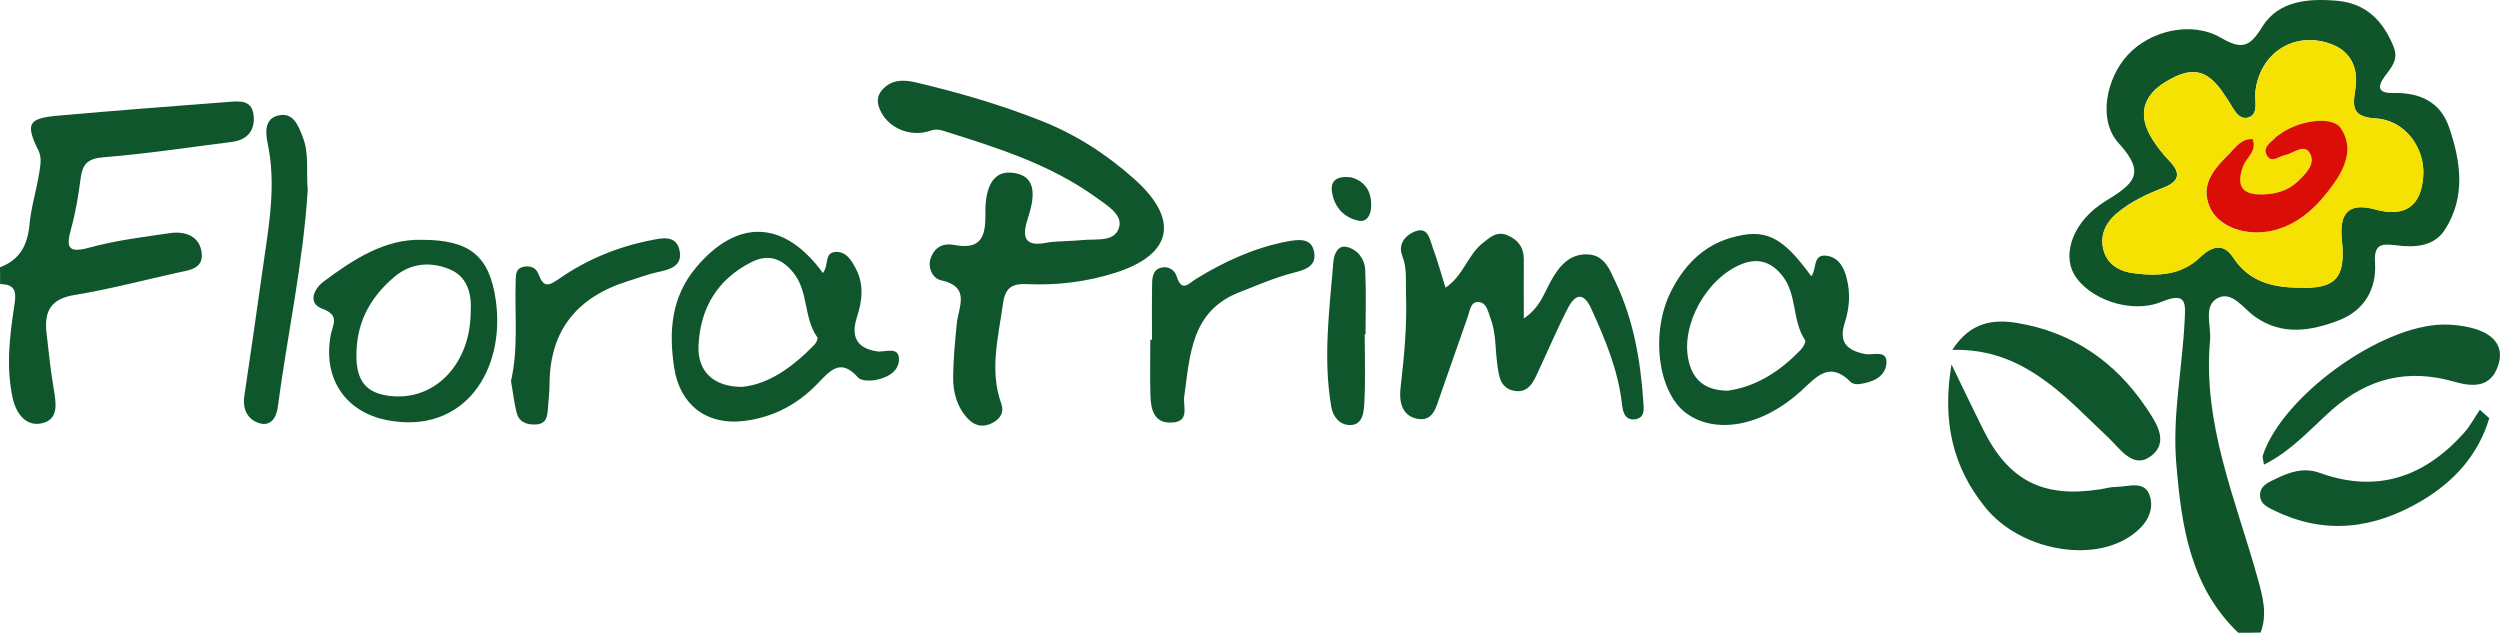 <?xml version="1.0" encoding="utf-8"?>
<!-- Generator: Adobe Illustrator 26.1.0, SVG Export Plug-In . SVG Version: 6.00 Build 0)  -->
<svg version="1.1"
	 id="svg4842" sodipodi:docname="Flixtrain Logo 2020.svg" xmlns:cc="http://creativecommons.org/ns#" xmlns:dc="http://purl.org/dc/elements/1.1/" xmlns:inkscape="http://www.inkscape.org/namespaces/inkscape" xmlns:rdf="http://www.w3.org/1999/02/22-rdf-syntax-ns#" xmlns:sodipodi="http://sodipodi.sourceforge.net/DTD/sodipodi-0.dtd" xmlns:svg="http://www.w3.org/2000/svg"
	 xmlns="http://www.w3.org/2000/svg" xmlns:xlink="http://www.w3.org/1999/xlink" x="0px" y="0px" viewBox="0 0 2094.4 530.1"
	 style="enable-background:new 0 0 2094.4 530.1;" xml:space="preserve">
<style type="text/css">
	.st0{fill:#0F5529;}
	.st1{fill:#0F562C;}
	.st2{fill:#F5E102;}
	.st3{fill:#DB0D07;}
</style>
<sodipodi:namedview  bordercolor="#666666" borderopacity="1.0" fit-margin-bottom="0" fit-margin-left="0" fit-margin-right="0" fit-margin-top="0" id="base" inkscape:current-layer="layer1" inkscape:cx="291.56615" inkscape:cy="35.842384" inkscape:document-units="px" inkscape:pageopacity="0.0" inkscape:pageshadow="2" inkscape:window-height="1001" inkscape:window-maximized="1" inkscape:window-width="1920" inkscape:window-x="-9" inkscape:window-y="-9" inkscape:zoom="1.4" pagecolor="#ffffff" showgrid="false" units="px">
	</sodipodi:namedview>
<g>
	<path class="st0" d="M1875.1,530.1c-40.5-38.9-47.6-90.1-51.9-141.8c-3.4-40,5.1-79.7,7-119.7c0.7-14.3,2-24.5-19.2-15.8
		c-26,10.7-61.7-2.5-73.5-23.2c-9.7-17.1-1-44.3,26.4-61.1c23.6-14.5,34.5-22.9,11-48.6c-17.6-19.3-10.4-54.3,7.6-73.8
		c19-20.7,53.8-28.7,78.2-14.4c16.9,9.8,23.8,8.2,34.3-8.9c13.7-22.4,39.1-24.3,63.4-22.1c23.7,2.2,37.9,16.6,46.7,38
		c4.7,11.3-1.7,17.7-7.2,25.2c-6.6,9-5.6,14.3,7,14c21.8-0.5,39.3,7,46.8,28.6c9.9,28.9,14.2,58.5-3.5,86c-9.1,14.2-25.5,15-40.8,13
		c-12-1.5-18.7-1.2-17.7,14.3c1.5,22.5-9.2,40.5-30.4,48.6c-23.1,8.8-47.3,13.1-70.2-3.1c-9.9-7-19.3-22.3-31.7-15.3
		c-11.6,6.5-4.8,23.1-5.9,35.2c-6.3,70.1,21.6,133.6,39.8,198.9c4.3,15.3,8.4,30.2,2.6,45.8C1887.7,530.1,1881.4,530.1,1875.1,530.1
		z M1926.5,241c30.2,1.2,38.8-8.4,35.4-39.7c-2.6-23.5,6.3-31.8,27.7-25.9c25.3,7,39-2.7,40.5-28.6c1.3-23.1-15.3-46.2-39.8-47.6
		c-19.8-1.2-19.5-9.6-17.2-23.9c3-18.4-3.6-33.1-22.1-39.1c-30.2-9.8-57.5,8.6-61.5,39.9c-1,8.1,3.4,20.4-6.9,22.5
		c-8.7,1.7-12.5-10.3-17.6-17c-1-1.2-1.7-2.7-2.6-3.9c-13.6-19.9-26.5-22.3-48.1-9.2c-19.5,11.8-23.5,28.3-11.3,47.9
		c4.1,6.6,9.1,12.9,14.5,18.5c10.2,10.6,7.7,17.4-5.3,22.4c-14,5.4-27.6,11.8-39.1,21.6c-9.7,8.3-14.4,19.2-10.6,31.6
		c3.6,11.7,13.7,17,25.3,18.4c20.1,2.5,39.5,1.8,55.4-13.5c9-8.6,19.2-12.7,27.7,0.4C1884.3,236.2,1904.2,240.9,1926.5,241z"/>
	<path class="st1" d="M0,223.9c16.6-6.2,23.1-18.5,24.7-35.7c1.3-14.7,6-29.1,8.2-43.7c0.9-5.9,2.3-12.2-0.7-18.4
		c-11-22.3-8.7-27,16.2-29.2c47.2-4.2,94.4-7.8,141.6-11.4c9.3-0.7,20.8-2.6,22.4,10.6c1.6,12.4-4.6,21.1-18.1,22.8
		c-36,4.5-71.9,10-107.9,12.9c-13.5,1.1-17.4,6.2-18.9,17.9c-1.8,13.9-4.1,27.9-7.8,41.4c-4.1,14.9-4.1,21.7,15.3,16.3
		c21.9-6,44.8-8.8,67.4-12.1c13.2-1.9,25.1,2.8,26.6,16.8c1.5,13.7-11.8,14.4-21.6,16.6c-28.4,6.4-56.7,13.8-85.4,18.5
		c-19.4,3.2-25,13.8-23.1,30.9c1.8,16.3,3.5,32.7,6.3,48.9c1.9,11.5,3.8,24.2-9.7,27.5c-14.1,3.5-22.1-8.9-24.7-20.3
		c-5.8-25.5-2.9-51.4,1-76.9c1.6-10.5,2.9-19.3-11.7-19.3C0,233.3,0,228.6,0,223.9z"/>
	<path class="st1" d="M892.9,202c4.7-0.3,9.5-0.4,14.2-0.9c11.4-1.2,27.5,2.2,30.6-11.4c2.4-10.3-10.6-17.9-19.6-24.4
		c-38.3-27.7-82.8-41.5-127.1-55.5c-3.6-1.1-6.9-1.9-11.2-0.4c-17.2,6.1-36.3-2.2-42.8-17.9c-2.2-5.3-2.5-10.7,1.5-15.5
		c7.6-9.3,17.8-9.5,28.2-7.1c36.1,8.5,71.6,18.8,106.1,32.5c29,11.5,54.5,28.1,77.6,48.7c37.8,33.8,32,63-15.7,78.3
		c-24.3,7.8-49.4,10.8-74.8,9.6c-13.1-0.6-18,4.1-19.7,16.7c-3.8,27.8-11.4,55.4-1.4,83.4c2.6,7.2-0.7,12.4-6.6,15.8
		c-7.7,4.4-15.3,3.4-21.5-3.3c-9.1-9.8-12.3-22-12.2-34.7c0.1-14.8,1.6-29.7,3-44.5c1.4-14.4,12.2-31.1-13.5-36.7
		c-6.1-1.3-11.8-10.3-7.8-19.7c3.7-8.8,10.8-11.4,19.2-9.8c22,4.2,26.4-6.3,26.1-25.7c-0.3-15.3,2.7-36.8,22.2-34.8
		c23,2.3,18.4,22.8,13.1,39.2c-4.7,14.5-2.5,23,15.6,19.5C881.7,202.3,887.4,202.4,892.9,202z"/>
	<path class="st1" d="M1211,241c15.1-10.2,18.5-27.3,31.1-37.3c6.4-5.1,12-10.4,21-6.5c8.9,3.8,13.5,10.3,13.5,20
		c-0.1,15.5,0,31,0,49.6c13.4-9,16.9-20.9,22.7-31.4c6.6-11.8,15.1-22.9,30.7-22.3c14.5,0.6,18.6,13.1,23.6,23.5
		c14.9,31.6,20.8,65.4,23.1,99.8c0.4,5.9,1.8,13.8-7.2,14.9c-8.9,1-10.1-7.7-10.7-12.9c-3.2-28.5-14.1-54.3-25.8-80
		c-6.3-13.8-13.3-12-19.2-0.8c-9,17.3-16.6,35.4-24.9,53.1c-4,8.6-7.9,18.6-19.8,16.8c-13-2-13.6-14-14.9-23.8
		c-1.6-12.4-0.9-25-5.5-37c-2.2-5.8-3.2-13.6-10.6-13.7c-6.2,0-6.7,7.4-8.5,12.4c-7.7,22.1-15.5,44.2-23.2,66.3
		c-3.4,9.5-5.7,21.8-19.3,19.1c-13.7-2.8-15-16.1-13.7-26.6c3-25.7,5.4-51.4,4.5-77.3c-0.4-10.9,1.1-21.8-3.1-32.5
		c-4-10.1,2.9-17.6,10.8-20.6c10.9-4.1,12.2,6.8,14.7,13.6C1204.3,218.3,1207.3,229.4,1211,241z"/>
	<path class="st1" d="M1517.4,231.4c4.9-5.6,0.6-19.5,13.9-17c9.4,1.8,13.7,10.2,15.8,18.8c3.2,12.4,2.3,25-1.6,37.1
		c-5.2,16.1,1.3,23.2,17,26.3c6.4,1.3,19.2-4.3,17.8,8.5c-1.2,11-12.2,15.4-22.9,16.7c-2.2,0.3-5.4-0.2-6.8-1.6
		c-17.8-18.1-28.5-4.8-41.7,7.3c-32.8,30-72.2,36.7-96.6,18.4c-23.4-17.5-30-67.5-12.1-102.4c10.6-20.6,26-37.3,49.6-44.2
		C1478.6,190.8,1493,197.7,1517.4,231.4z M1447.5,327.3c24-3.4,44-16.4,61.2-34.4c1.9-2,4.4-6.5,3.6-7.8
		c-10.8-16-6.8-37.1-18.1-52.7c-8.5-11.7-19.8-17.2-35-11.2c-29.1,11.6-51.1,50.3-44.7,80.3C1418,318.2,1428.4,327.2,1447.5,327.3z"
		/>
	<path class="st1" d="M689.4,228.7c5.1-6.3,1-16.9,10.3-17.6c9-0.7,13.5,6.7,17.2,13.8c7,13.4,5.6,26.8,1,40.8
		c-4.9,15.1-1.2,26.1,17.1,28.7c6.6,0.9,18.8-5,18.1,7.6c-0.6,9.8-10.8,15-20.6,16.5c-4.4,0.7-11.2,0.5-13.6-2.2
		c-14.5-16.2-22.8-6.6-33.8,4.9c-16.6,17.4-37.5,28.6-62,31.5c-31.3,3.7-53.6-13.7-58.3-44.6c-4.6-30.4-2.6-59.2,18.5-84.2
		C617.7,183.1,656.7,184,689.4,228.7z M621.7,324.1c22.7-2.2,42.6-16.9,60.5-35.2c1.5-1.5,3.3-5.2,2.6-6.2
		c-11.7-16.3-7.3-38.4-20.1-54.2c-9.5-11.7-20.7-16.2-35.2-8.9c-28.7,14.5-42.8,38.7-44.3,69.7C584.1,311,597.7,324.2,621.7,324.1z"
		/>
	<path class="st1" d="M353.4,200.9c39.2,0.1,56.5,12.6,61.9,50.3c8.5,59.2-26.6,113.2-90.9,100.8c-35.7-6.9-54.1-35.7-47.3-71.5
		c1.6-8.5,8-16.3-7-21.8c-12.7-4.6-7-16.7,0.6-22.5C296,217.2,322.5,200.1,353.4,200.9z M394.3,261.9c1-13.9-1.7-29.6-17.3-36.2
		c-15.6-6.6-32.6-5.7-46.7,6.3c-20.8,17.7-32.2,39.1-31.7,67.6c0.4,22.3,10.9,31,31.4,32.4C365.5,334.3,393.9,304.3,394.3,261.9z"/>
	<path class="st1" d="M1634.9,305.3c9.5,19.6,17.7,36.9,26.3,54.1c21.4,43.2,50,57.9,97.7,50.6c4.7-0.7,9.3-2.1,14-2.1
		c10.3,0,24.4-6.2,28.4,8.4c3.5,12.9-4.1,23.9-15,31.8c-33.4,24.3-94.5,12.8-123.4-23.4C1636.2,391.6,1626.8,353.3,1634.9,305.3z"/>
	<path class="st1" d="M257.8,159.2c-3.8,61.2-17.1,121.5-25.2,182.6c-1.2,8.8-6.5,15.8-15.8,12.6c-9.7-3.3-13.7-11.9-12.1-22.7
		c5.3-35.5,10.4-71,15.4-106.5c4.9-34.8,11.6-69.4,4.2-104.7c-1.9-9.2-3-20.8,8.6-23.7c12.8-3.2,17,8.4,20.7,17.9
		C259.2,128.9,256.4,144,257.8,159.2z"/>
	<path class="st1" d="M1896.6,389.3c-0.4-3.8-1.5-6.2-0.8-8.1c16.7-49.5,98.3-108.6,151.1-109.3c6.2-0.1,12.6,0.6,18.7,1.7
		c22.7,4.3,32.8,15.6,27.3,32.4c-6.1,18.8-21.1,18.3-36.7,13.8c-38.7-11.1-72.1-3.3-102.7,23.6
		C1935.7,359.3,1919.6,377.8,1896.6,389.3z"/>
	<path class="st1" d="M428.1,319.1c6.3-27.1,3-55.5,3.9-83.6c0.2-4.6-0.2-10,5.5-11.7c5.9-1.7,11.4-0.1,13.7,6
		c4.3,11.5,8.5,9.8,17.7,3.4c22.8-15.8,48.5-26.4,75.8-31.8c9.4-1.9,22.5-5.3,24.8,9.5c1.9,12-8.3,14.9-18.3,17
		c-8.4,1.8-16.6,5-24.8,7.5c-42.4,13.2-65.7,40.8-66,85.9c0,7-0.9,14.1-1.4,21.1c-0.5,6.5-1.2,12.7-10,13.2
		c-8,0.4-14.3-2.1-16.3-10.2C430.7,337.1,429.7,328.5,428.1,319.1z"/>
	<path class="st1" d="M965.1,284.7c0-15.7-0.2-31.3,0.1-47c0.1-5.4,0.7-11.5,7.2-13.4c6.3-1.8,11.7,1.9,13.3,7.1
		c4.4,13.9,9.9,6.2,16.5,2.1c23.6-14.4,48.6-26,76.1-31.2c9.6-1.8,20.8-3.3,22.7,9.4c1.8,11.6-7.8,14.4-18.1,17
		c-15.1,3.9-29.6,10.3-44.3,16c-40.9,15.8-41.6,52.7-46.5,87.5c-1.2,8.2,5,21-10.3,21.8c-15.1,0.8-17.6-10.8-18-22.4
		c-0.5-15.6-0.1-31.3-0.1-47C964.2,284.7,964.7,284.7,965.1,284.7z"/>
	<path class="st1" d="M1635.6,293.1c15.1-23.6,34.7-25.8,54.5-22.5c45.9,7.7,81.8,32.3,107.5,70.4c8.3,12.3,20.8,29.7,3.5,41.7
		c-14.5,10.1-25.4-7.3-35-16.3c-17.3-16.1-33.3-33.4-52.6-47.3C1691.3,303,1667.3,292.3,1635.6,293.1z"/>
	<path class="st1" d="M2085.4,350.4c-9.2,30.8-29.7,53.4-57.4,69.6c-38.9,22.8-79.7,28.4-121.8,8.1c-5.6-2.7-12.4-5.4-12.8-12.6
		c-0.5-8.6,7.1-11.5,13.4-14.5c11.5-5.6,23.4-9.6,36.4-4.9c48.4,17.5,88,3.4,121-33.4c5.2-5.8,8.9-12.9,13.3-19.4
		C2080.1,345.7,2082.7,348,2085.4,350.4z"/>
	<path class="st1" d="M1143.3,280.1c0,19.6,0.8,39.2-0.4,58.7c-0.4,6.9-1.5,17.4-12,17.3c-8.7-0.1-14.1-6.9-15.6-15.2
		c-7-40.7-1.6-81.3,1.8-121.9c0.4-5.3,3.4-14.1,11.4-12.1c8.8,2.2,14.8,10,15.2,19c0.9,18,0.3,36.1,0.3,54.1
		C1143.8,280.1,1143.5,280.1,1143.3,280.1z"/>
	<path class="st1" d="M1131.6,148.5c10.7,2.7,17.7,10.8,17.1,24.5c-0.3,6.9-3.3,13.6-11.1,11.8c-12.5-2.9-20.2-12.1-21.8-24.7
		C1114.7,151.5,1119.9,147.2,1131.6,148.5z"/>
	<path class="st2" d="M1926.5,241c-22.3-0.1-42.3-4.8-55.5-25.1c-8.5-13.1-18.7-9-27.7-0.4c-15.9,15.3-35.3,16-55.4,13.5
		c-11.6-1.4-21.7-6.8-25.3-18.4c-3.8-12.4,0.9-23.3,10.6-31.6c11.5-9.8,25.1-16.2,39.1-21.6c13-5,15.5-11.8,5.3-22.4
		c-5.4-5.6-10.4-11.9-14.5-18.5c-12.3-19.6-8.2-36.1,11.3-47.9c21.6-13.1,34.5-10.7,48.1,9.2c0.9,1.3,1.6,2.7,2.6,3.9
		c5.1,6.7,8.9,18.7,17.6,17c10.2-2.1,5.9-14.4,6.9-22.5c4-31.3,31.3-49.7,61.5-39.9c18.5,6,25.1,20.7,22.1,39.1
		c-2.3,14.2-2.6,22.7,17.2,23.9c24.4,1.5,41.1,24.5,39.8,47.6c-1.5,25.8-15.2,35.5-40.5,28.6c-21.4-5.9-30.3,2.4-27.7,25.9
		C1965.3,232.6,1956.8,242.2,1926.5,241z M1887.1,116.5c-9.5-0.4-14.2,7-19.2,12c-12.2,12.1-25.1,25.5-16.9,44.9
		c7.3,17.2,31.3,25.1,53.4,19.7c22.2-5.4,37.2-20.7,49.6-37.9c10.1-13.9,18.1-30.9,6.8-47.7c-7.4-10.9-36.3-6.6-52.5,6.1
		c-0.6,0.5-1.3,0.9-1.9,1.5c-4.1,4.4-11.5,8.4-7.4,15.4c3.8,6.4,9.8,0.6,14.8-0.4c7.2-1.4,16.4-10.2,21.2-1.5
		c5,9.1-4.1,17.6-10.8,24c-7.6,7.2-17.7,10.1-28.3,10.4c-17.1,0.6-23.1-6.3-17.1-23.3C1881.7,132.2,1891.2,126.8,1887.1,116.5z"/>
	<path class="st3" d="M1887.1,116.5c4.1,10.3-5.5,15.6-8.1,23.1c-6,17-0.1,23.9,17.1,23.3c10.6-0.3,20.7-3.2,28.3-10.4
		c6.7-6.3,15.8-14.8,10.8-24c-4.8-8.7-14,0.1-21.2,1.5c-5,1-11,6.8-14.8,0.4c-4.2-7,3.2-11,7.4-15.4c0.5-0.6,1.2-1,1.9-1.5
		c16.2-12.6,45.1-17,52.5-6.1c11.3,16.8,3.3,33.8-6.8,47.7c-12.4,17.1-27.4,32.4-49.6,37.9c-22.1,5.4-46-2.5-53.4-19.7
		c-8.2-19.4,4.6-32.7,16.9-44.9C1872.9,123.5,1877.7,116.1,1887.1,116.5z"/>
</g>
</svg>
